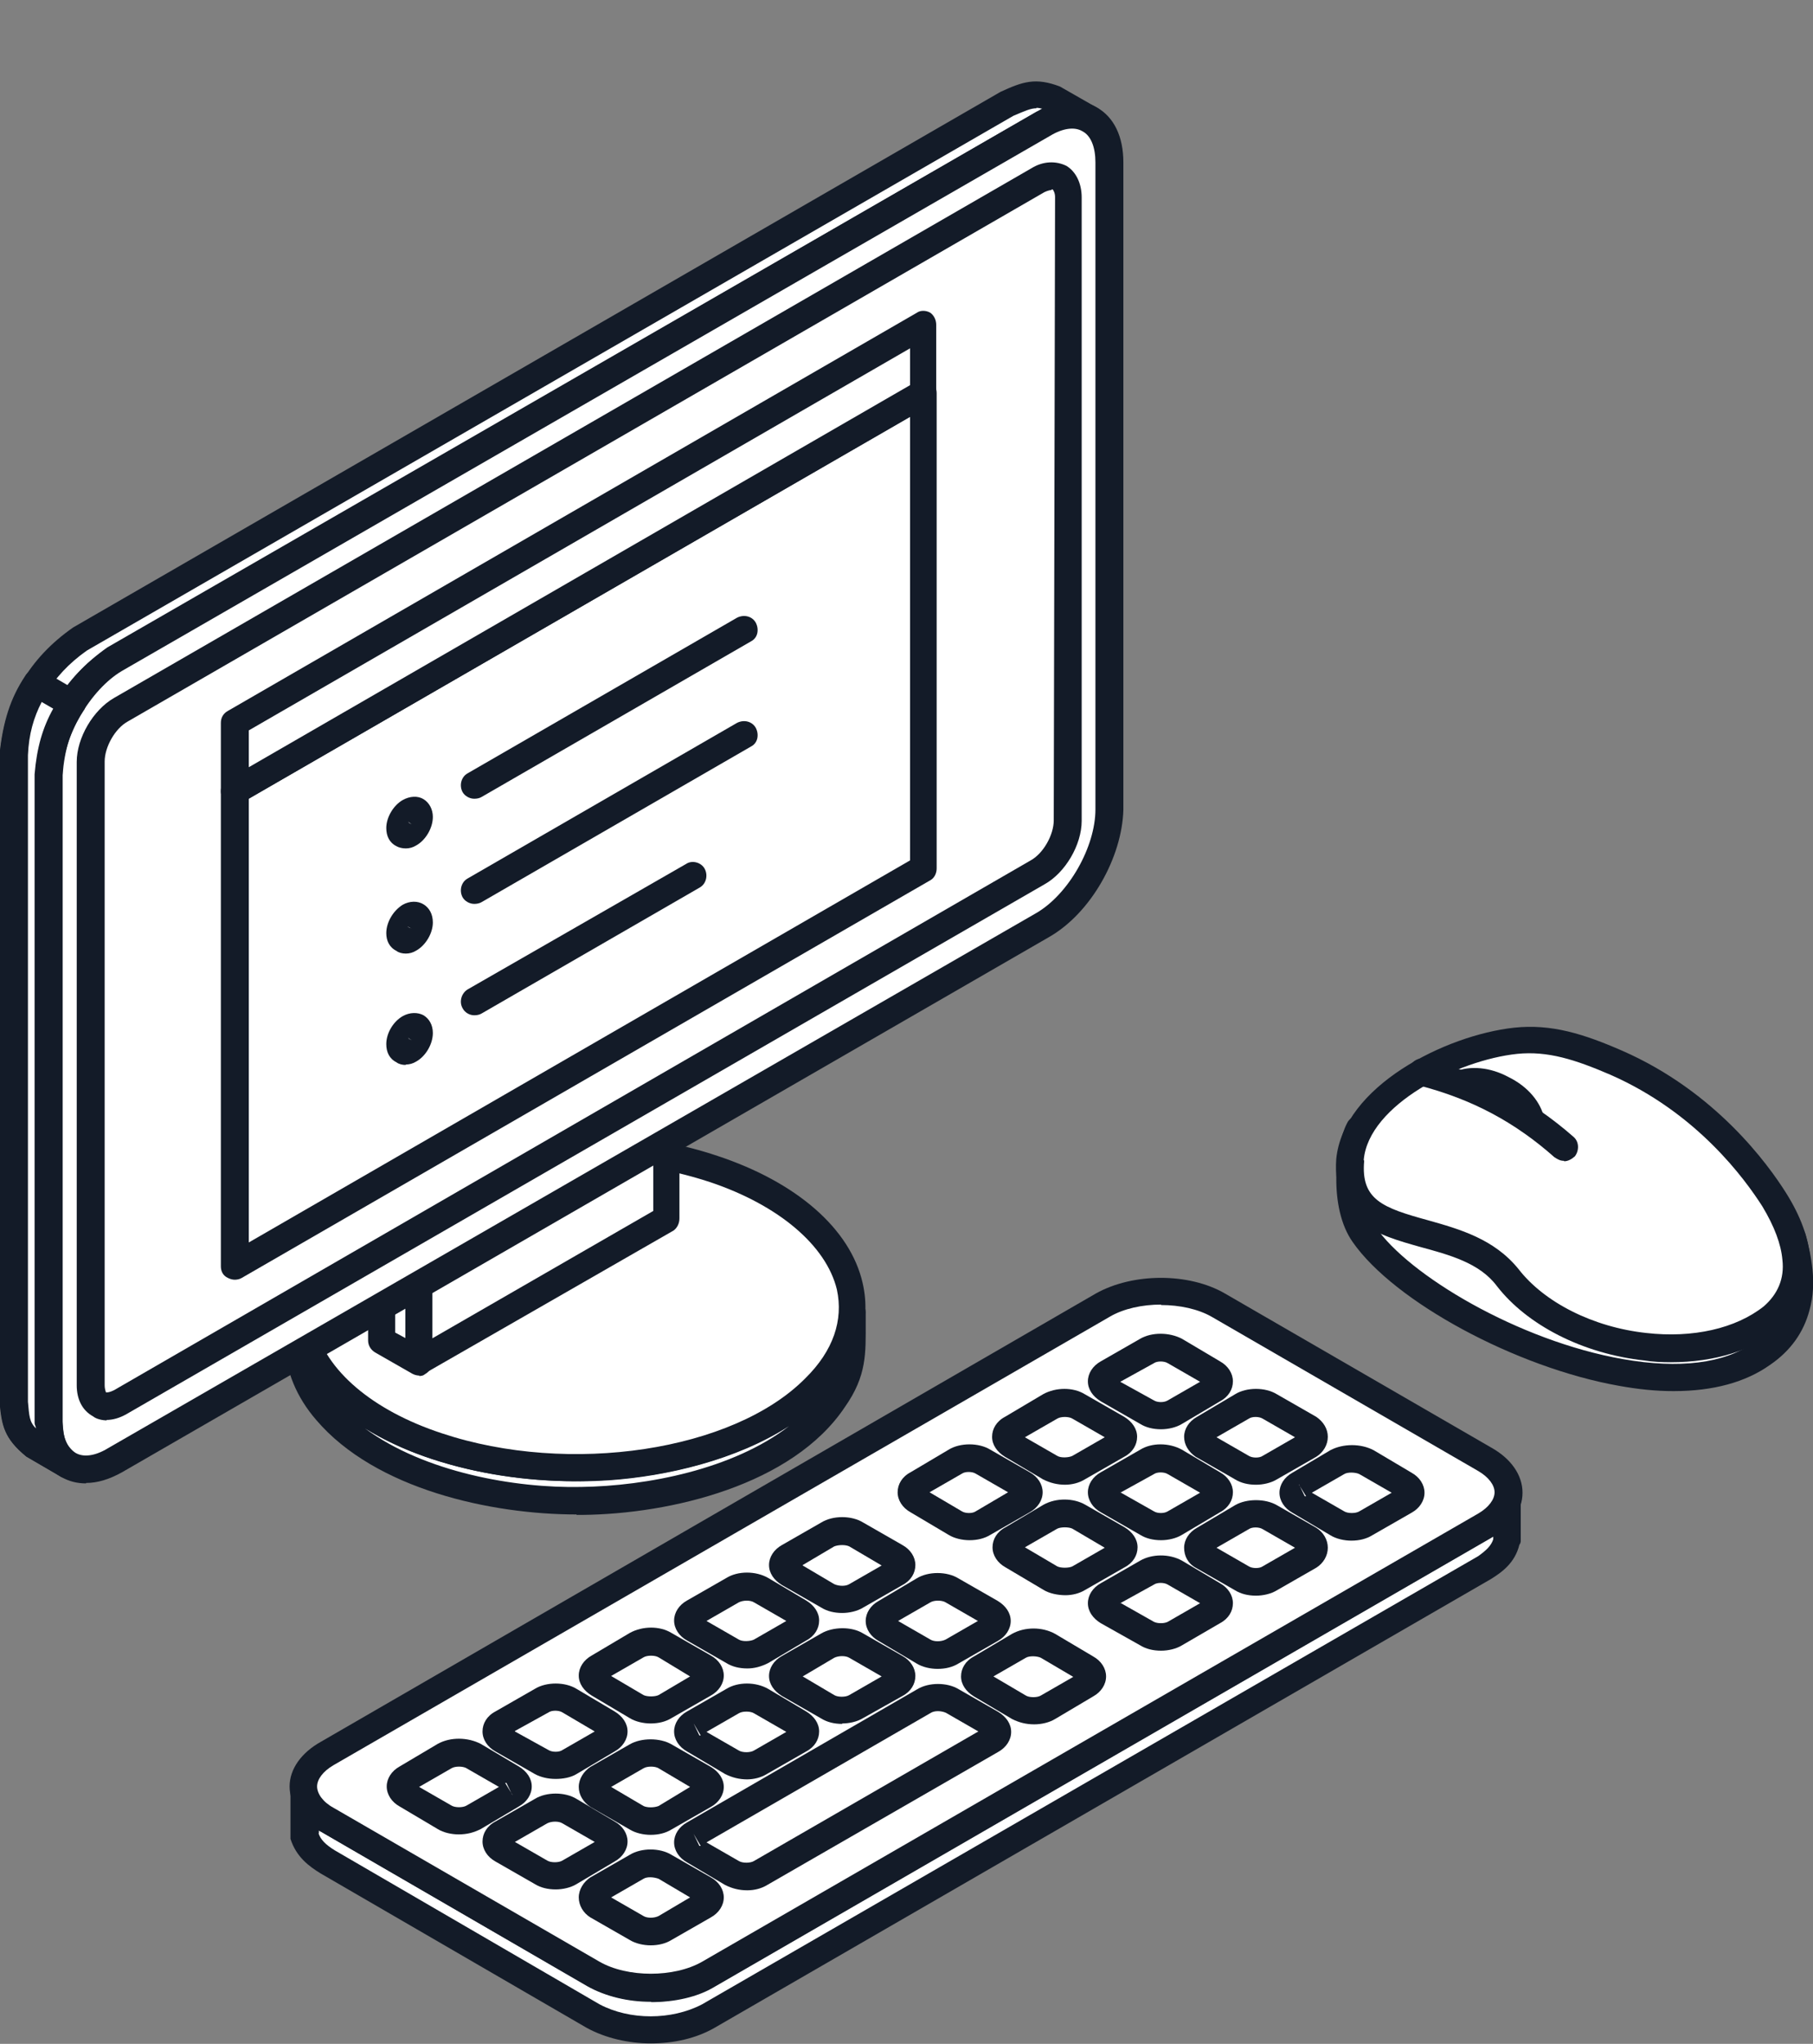 <?xml version="1.0" encoding="UTF-8"?> <svg xmlns="http://www.w3.org/2000/svg" id="a" width="40.88" height="46.06" viewBox="0 0 40.88 46.06"><rect x="0" y="0" width="40.88" height="46.06" fill="#808080" stroke="none"/><path d="M19.2,29.57c0,.8,.05,1.25-.39,1.95-1.15,1.66-3.8,2.27-5.69,2.3-1.91,.02-4.48-.51-5.76-2.02-.37-.42-.6-.94-.63-1.5v-.74c.05,.66,.31,1.17,.76,1.66,1.44,1.52,4.19,1.98,6.21,1.84,1.73-.12,4.06-.76,5.11-2.27,.24-.4,.37-.74,.39-1.21Z" fill="#fff" fill-rule="evenodd"></path><path d="M8.23,32.19c1.34,.99,3.38,1.35,4.87,1.32,1.49-.02,3.43-.4,4.69-1.37-1.18,.76-2.75,1.13-4.06,1.22-1.62,.11-3.88-.16-5.5-1.17h0Zm4.77,1.94c-1.91,0-4.53-.56-5.87-2.13-.45-.52-.68-1.1-.71-1.69v-.76c0-.17,.13-.3,.29-.31,.16-.02,.31,.12,.34,.29,.03,.57,.24,1.01,.68,1.47,1.34,1.4,3.96,1.89,5.95,1.75,1.73-.12,3.93-.74,4.87-2.14,.21-.34,.31-.64,.37-1.06,0-.17,.13-.31,.31-.28,.16,.01,.29,.14,.29,.31v.22c0,.69,.03,1.2-.47,1.91-1.18,1.76-3.93,2.41-5.92,2.43h-.13Z" fill="#131b28" fill-rule="evenodd"></path><path d="M9.85,32.59c-2.99-.99-4.01-3.2-2.28-4.92,1.73-1.72,5.55-2.32,8.51-1.32,2.99,.99,4.03,3.2,2.31,4.92-1.73,1.72-5.55,2.32-8.54,1.32Z" fill="#fff" fill-rule="evenodd"></path><path d="M12.97,26.17c-2.07,0-4.09,.61-5.19,1.71-.6,.62-.86,1.31-.68,2,.24,.99,1.28,1.9,2.86,2.42h0c2.88,.96,6.58,.4,8.2-1.24,.63-.62,.86-1.31,.71-2-.24-.99-1.31-1.9-2.86-2.42-.97-.32-2.02-.47-3.04-.47h0Zm-.03,7.21c-1.07,0-2.17-.16-3.2-.5h0c-1.78-.59-2.96-1.64-3.25-2.86-.24-.89,.08-1.81,.86-2.58,1.78-1.8,5.76-2.42,8.83-1.39,1.78,.59,2.99,1.64,3.27,2.86,.21,.9-.1,1.81-.86,2.58-1.2,1.21-3.41,1.89-5.66,1.89Z" fill="#131b28" fill-rule="evenodd"></path><polygon points="9.46 30.69 8.62 30.21 8.62 27.9 9.46 28.39 9.46 30.69" fill="#fff" fill-rule="evenodd"></polygon><path d="M8.91,30.03l.24,.13v-1.59l-.24-.13v1.59h0Zm.55,.97c-.05,0-.1-.01-.16-.04l-.84-.48c-.1-.06-.16-.16-.16-.27v-2.3c0-.11,.05-.21,.16-.26,.08-.06,.21-.06,.31,0l.81,.48c.11,.06,.16,.16,.16,.27v2.3c0,.11-.05,.21-.16,.27-.03,.03-.08,.04-.13,.04Z" fill="#131b28" fill-rule="evenodd"></path><polygon points="9.46 28.39 15.04 25.17 15.04 27.47 9.46 30.69 9.46 28.39" fill="#fff" fill-rule="evenodd"></polygon><path d="M9.75,28.56v1.6l4.98-2.87v-1.59l-4.98,2.86h0Zm-.29,2.43c-.05,0-.1-.01-.16-.04-.1-.06-.16-.16-.16-.27v-2.3c0-.11,.05-.21,.16-.27l5.58-3.22c.08-.05,.21-.05,.31,0,.08,.06,.13,.16,.13,.27v2.3c0,.11-.05,.21-.13,.27l-5.61,3.22s-.08,.04-.13,.04Z" fill="#131b28" fill-rule="evenodd"></path><path d="M1.55,33.02l-.79-.46c-.37-.31-.39-.5-.45-.97v-14.59c.1-1.09,.58-1.96,1.52-2.6L22.71,2.33c.45-.2,.63-.28,1.07-.1l.79,.46c-.45-.17-.63-.1-1.05,.1L2.62,14.85c-.94,.64-1.42,1.48-1.52,2.6v14.59c.05,.47,.08,.66,.45,.97Z" fill="#fff" fill-rule="evenodd"></path><path d="M23.37,2.44c-.13,0-.26,.06-.52,.17L1.96,14.66c-.81,.57-1.26,1.34-1.34,2.36v14.57c.03,.33,.03,.45,.18,.6,0-.04-.03-.08-.03-.12v-14.62c.1-1.23,.66-2.16,1.65-2.86L23.37,2.52c.05-.02,.08-.04,.13-.07-.05-.01-.08-.02-.13-.02h0ZM1.55,33.33c-.05,0-.1-.02-.16-.04l-.79-.46c-.52-.42-.55-.73-.6-1.21v-14.62c.1-1.22,.66-2.17,1.65-2.86L22.56,2.07c.5-.23,.79-.33,1.34-.12l.84,.48c.13,.08,.18,.25,.13,.4-.08,.15-.26,.21-.39,.16-.34-.13-.42-.09-.81,.09L2.75,15.12c-.81,.58-1.26,1.33-1.34,2.36v14.57c.03,.41,.05,.5,.31,.73,.13,.1,.16,.28,.08,.41-.08,.09-.16,.13-.26,.13Z" fill="#131b28" fill-rule="evenodd"></path><path d="M2.62,14.85L23.53,2.79c.81-.48,1.49-.09,1.49,.87v14.59c0,.96-.68,2.13-1.52,2.6L2.59,32.91c-.81,.48-1.49,.09-1.49-.87v-14.59c0-.95,.68-2.12,1.52-2.6Z" fill="#fff" fill-rule="evenodd"></path><path d="M2.75,15.12c-.71,.42-1.34,1.49-1.34,2.33v14.59c0,.34,.11,.6,.29,.7,.18,.11,.45,.07,.73-.1l20.93-12.06c.73-.42,1.34-1.49,1.34-2.34V3.66c0-.34-.1-.6-.29-.7-.18-.11-.45-.07-.73,.1L2.75,15.12h0Zm-.81,18.31c-.21,0-.39-.05-.55-.14-.39-.22-.6-.66-.6-1.24v-14.59c0-1.07,.73-2.33,1.68-2.87h0L23.37,2.52c.5-.29,.97-.32,1.36-.1,.39,.22,.6,.66,.6,1.24v14.59c-.03,1.07-.73,2.33-1.68,2.87L2.75,33.18c-.29,.16-.55,.24-.81,.24Z" fill="#131b28" fill-rule="evenodd"></path><path d="M30.63,25.47c-.24,.45-.32,1.71,.13,2.36,1.31,1.88,6.65,4.31,8.96,2.69,.37-.26,.65-.62,.79-1.07,.16-.56,.03-1.12-.08-1.52-.16,.73-.68,1.17-1.34,1.48-3.96,1.24-4.38-1.26-7.49-2.45-.6-.45-.86-.7-.97-1.49Z" fill="#fff" fill-rule="evenodd"></path><path d="M30.76,26.62c0,.38,.08,.77,.26,1.03,.73,1.08,3.22,2.57,5.58,2.98,1.26,.22,2.28,.1,2.93-.37,.34-.24,.58-.55,.68-.9,.03-.14,.05-.29,.05-.44-.31,.36-.71,.59-1.02,.75-2.8,.88-3.98,.01-5.32-1-.71-.52-1.42-1.05-2.44-1.44-.03-.01-.05-.02-.08-.04-.29-.2-.5-.38-.66-.58h0Zm6.97,4.73c-.39,0-.79-.04-1.23-.12-2.31-.41-5.06-1.89-6-3.24-.55-.78-.39-2.17-.13-2.67,.05-.12,.18-.19,.31-.16,.13,.02,.24,.13,.26,.27,.08,.67,.26,.86,.79,1.25,1.1,.42,1.89,1,2.57,1.51,1.31,.98,2.25,1.69,4.72,.92,.65-.32,1-.72,1.1-1.25,.03-.14,.16-.24,.31-.25,.16,0,.26,.1,.29,.24,.11,.42,.26,1.05,.08,1.68-.13,.49-.42,.91-.89,1.23-.55,.39-1.28,.59-2.17,.59Z" fill="#131b28" fill-rule="evenodd"></path><path d="M30.44,26.13c-.16,2.04,2.44,1.23,3.54,2.66,1.26,1.61,4.43,2.17,5.97,.89,.42-.34,.6-.79,.55-1.31-.03-.43-.24-.89-.5-1.33-.71-1.1-1.91-2.36-3.56-3.09-.81-.36-1.49-.57-2.25-.49-1.36,.15-3.61,1.18-3.75,2.68Z" fill="#fff" fill-rule="evenodd"></path><path d="M30.76,26.16c-.08,.88,.42,1.06,1.44,1.34,.71,.2,1.49,.42,2.04,1.1,.58,.75,1.68,1.31,2.88,1.44,1.05,.12,2.02-.1,2.65-.6,.31-.27,.47-.62,.42-1.05-.03-.35-.18-.75-.45-1.2-.39-.61-1.47-2.11-3.43-2.97-.79-.34-1.41-.54-2.1-.47-1.34,.14-3.35,1.15-3.46,2.39h0Zm6.92,4.54c-.21,0-.42-.01-.6-.04-1.39-.15-2.65-.8-3.33-1.68-.39-.52-1.07-.7-1.73-.88-.92-.26-1.99-.55-1.89-1.98h0c.16-1.64,2.46-2.79,4.01-2.96,.84-.09,1.57,.14,2.44,.52,2.1,.92,3.28,2.55,3.69,3.2,.34,.54,.5,1.01,.55,1.47,.05,.63-.18,1.17-.66,1.57-.63,.51-1.49,.78-2.49,.78Z" fill="#131b28" fill-rule="evenodd"></path><path d="M33.98,33.79v.95c-.08,.28-.26,.45-.52,.6l-17.5,10.1c-.76,.42-1.83,.41-2.59,0l-5.97-3.47c-.26-.15-.45-.31-.52-.6v-.95c.08,.28,.26,.45,.52,.6l5.97,3.47c.76,.42,1.83,.42,2.59,0l17.5-10.1c.26-.15,.45-.32,.52-.6Z" fill="#fff" fill-rule="evenodd"></path><path d="M7.18,41.31c.05,.15,.16,.26,.37,.39l5.97,3.47c.68,.36,1.62,.36,2.31,0l17.5-10.1c.18-.13,.29-.23,.34-.38v-.07s-.03,.02-.05,.03l-17.5,10.11c-.86,.47-2.04,.47-2.88,0l-6-3.48s-.05-.02-.05-.03v.07h0Zm7.49,4.74c-.5,0-1.02-.12-1.44-.35l-6-3.48c-.26-.16-.55-.37-.68-.78v-1.03c0-.15,.1-.28,.26-.3,.16-.02,.29,.07,.34,.22,.05,.17,.16,.28,.39,.42l5.97,3.47c.66,.36,1.62,.36,2.31,0l17.5-10.1c.21-.14,.31-.25,.37-.42,.03-.14,.18-.24,.34-.22,.16,.02,.26,.15,.26,.3v.95s0,.05-.03,.08c-.1,.41-.39,.62-.65,.78l-17.5,10.11c-.42,.24-.92,.35-1.44,.35Z" fill="#131b28" fill-rule="evenodd"></path><path d="M7.39,39.51l17.48-10.11c.73-.41,1.89-.41,2.62,0l5.97,3.47c.73,.41,.73,1.09,0,1.5l-17.5,10.1c-.71,.41-1.86,.41-2.59,0l-5.97-3.47c-.73-.41-.73-1.09,0-1.5Z" fill="#fff" fill-rule="evenodd"></path><path d="M7.39,39.51h0Zm18.79-10.11c-.42,0-.84,.09-1.15,.27L7.52,39.78h0c-.24,.14-.37,.32-.37,.48s.13,.35,.37,.48l6,3.47c.63,.36,1.68,.36,2.31,0l17.5-10.1c.24-.14,.37-.32,.37-.48s-.13-.34-.37-.48l-6-3.47c-.31-.18-.73-.27-1.15-.27h0Zm-11.5,15.7c-.52,0-1.05-.12-1.44-.35l-6-3.47c-.45-.25-.71-.63-.71-1.02s.26-.76,.71-1.01l17.47-10.1c.84-.47,2.1-.47,2.91,0l6,3.47c.45,.25,.71,.62,.71,1.02s-.26,.77-.71,1.02l-17.5,10.11c-.39,.24-.92,.35-1.44,.35Z" fill="#131b28" fill-rule="evenodd"></path><path d="M1.62,15.86l-.79-.46c-.34,.51-.47,.99-.52,1.59v14.59c.05,.47,.08,.66,.45,.97l.79,.46c-.37-.31-.39-.5-.45-.97v-14.59c.05-.6,.18-1.08,.52-1.59Z" fill="#fff" fill-rule="evenodd"></path><path d="M.94,15.82c-.18,.35-.29,.72-.31,1.2v14.57c.03,.32,.03,.45,.18,.6,0-.04-.03-.08-.03-.12v-14.62c.05-.6,.18-1.05,.42-1.48l-.26-.15H.94Zm.6,17.5c-.05,0-.1-.02-.16-.04l-.79-.46c-.5-.41-.55-.69-.6-1.21v-14.62c.08-.73,.24-1.25,.58-1.76,.08-.14,.26-.18,.42-.1l.79,.46c.08,.04,.13,.11,.13,.19,.03,.08,.03,.17-.03,.24-.29,.43-.42,.85-.47,1.45v14.57c.03,.41,.05,.5,.31,.73,.13,.1,.16,.28,.08,.41-.08,.09-.16,.13-.26,.13Z" fill="#131b28" fill-rule="evenodd"></path><path d="M15.64,38.84l.86-.51c.18-.1,.47-.1,.66,0l.86,.51c.18,.1,.18,.27,0,.37l-.86,.51c-.18,.1-.47,.1-.66,0l-.86-.51c-.18-.1-.18-.27,0-.37Z" fill="#fff" fill-rule="evenodd"></path><path d="M15.64,38.84h0Zm0,0l.13,.27h.03s-.16-.27-.16-.27h0Zm.29,.19l.73,.42c.08,.05,.26,.05,.34,0l.73-.42-.73-.42c-.08-.05-.26-.05-.34,0l-.73,.42h0Zm.92,1.07c-.18,0-.34-.04-.5-.12l-.86-.51c-.18-.1-.29-.27-.29-.45s.11-.35,.29-.45l.89-.51c.26-.16,.66-.16,.94,0l.86,.51c.18,.11,.29,.27,.29,.45s-.1,.35-.29,.45l-.89,.51c-.13,.08-.29,.12-.45,.12Z" fill="#131b28" fill-rule="evenodd"></path><path d="M12.21,40.82l-.89,.51c-.16,.1-.16,.27,0,.37l.89,.51c.16,.1,.45,.1,.63,0l.86-.5c.18-.1,.18-.27,0-.37l-.86-.51c-.18-.1-.47-.1-.63,0Z" fill="#fff" fill-rule="evenodd"></path><path d="M12.21,40.82h0Zm-.6,.69l.73,.42c.08,.05,.26,.05,.34,0l.73-.42-.73-.42c-.08-.05-.24-.05-.34,0h0l-.73,.42h0Zm.92,1.07c-.18,0-.34-.04-.47-.12l-.89-.51c-.18-.1-.29-.27-.29-.45s.1-.35,.29-.45l.89-.51c.26-.16,.68-.16,.94,0l.86,.51c.18,.1,.29,.27,.29,.45s-.11,.35-.29,.45l-.86,.51c-.13,.08-.31,.12-.47,.12Z" fill="#131b28" fill-rule="evenodd"></path><path d="M14.36,42.07l-.89,.51c-.16,.1-.16,.27,0,.37l.89,.51c.18,.1,.47,.1,.63,0l.89-.51c.16-.1,.16-.27,0-.37l-.89-.51c-.16-.1-.45-.1-.63,0Z" fill="#fff" fill-rule="evenodd"></path><path d="M13.78,42.76l.73,.42c.08,.05,.24,.05,.34,0l.71-.42-.71-.42c-.11-.04-.26-.05-.34,0l-.73,.42h0Zm.89,1.08c-.16,0-.34-.04-.47-.12l-.89-.51c-.16-.1-.26-.27-.26-.45s.11-.35,.26-.45l.89-.51h0c.26-.16,.68-.16,.94,0l.89,.51c.18,.1,.29,.27,.29,.45s-.11,.35-.29,.45l-.89,.51c-.13,.08-.29,.12-.47,.12Z" fill="#131b28" fill-rule="evenodd"></path><path d="M12.84,39.71l.86-.51c.18-.1,.18-.27,0-.37l-.86-.51c-.18-.1-.47-.1-.63,0l-.89,.51c-.16,.1-.16,.26,0,.37l.89,.51c.16,.1,.45,.1,.63,0Z" fill="#fff" fill-rule="evenodd"></path><path d="M11.61,39.02l.76,.42c.08,.05,.24,.05,.31,0l.73-.42-.73-.43c-.08-.05-.24-.05-.31,0l-.76,.42h0Zm1.23,.69h0Zm-.31,.38c-.18,0-.34-.04-.47-.11l-.89-.51c-.18-.1-.29-.27-.29-.45s.1-.35,.29-.45l.89-.51c.26-.16,.68-.16,.94,0l.86,.51c.18,.11,.29,.27,.29,.45s-.11,.35-.29,.45l-.86,.51h0c-.13,.08-.31,.11-.47,.11Z" fill="#131b28" fill-rule="evenodd"></path><path d="M15.01,38.47l.86-.51c.18-.1,.18-.27,0-.37l-.86-.51c-.18-.1-.47-.1-.66,0l-.89,.51c-.16,.1-.16,.27,0,.37l.89,.51c.18,.1,.47,.1,.66,0Z" fill="#fff" fill-rule="evenodd"></path><path d="M13.78,37.77l.73,.43c.08,.04,.26,.04,.34,0l.71-.42-.71-.43c-.08-.05-.26-.05-.34,0l-.73,.42h0Zm1.23,.69h0Zm-.34,.38c-.16,0-.34-.04-.47-.12l-.86-.51c-.18-.11-.29-.27-.29-.45s.11-.35,.29-.45l.86-.51c.29-.16,.68-.16,.94,0l.89,.51c.18,.1,.29,.27,.29,.45s-.11,.35-.29,.45l-.89,.51h0c-.13,.08-.29,.12-.47,.12Z" fill="#131b28" fill-rule="evenodd"></path><path d="M11.55,40.45l-.86,.51c-.18,.1-.47,.1-.65,0l-.86-.51c-.18-.1-.18-.27,0-.37l.86-.51c.18-.1,.47-.1,.65,0l.86,.51c.18,.1,.18,.27,0,.37Z" fill="#fff" fill-rule="evenodd"></path><path d="M11.55,40.45l-.13-.27s0,0-.03,0l.16,.26-.16-.26,.16,.26h0Zm-2.1-.18l.73,.42c.08,.05,.26,.05,.34,0l.73-.42-.73-.42c-.08-.05-.26-.05-.34,0l-.73,.42h0Zm.89,1.07c-.16,0-.34-.04-.47-.12l-.86-.51c-.18-.1-.29-.27-.29-.45s.11-.35,.29-.45l.86-.51c.29-.16,.68-.15,.97,0l.86,.51c.18,.11,.29,.27,.29,.45s-.11,.35-.29,.45h0l-.86,.51c-.16,.08-.31,.12-.5,.12Z" fill="#131b28" fill-rule="evenodd"></path><path d="M13.47,40.08l.89-.51c.18-.1,.47-.1,.66,0l.86,.51c.18,.1,.18,.27,0,.37l-.86,.51c-.18,.1-.47,.1-.66,0l-.89-.51c-.16-.1-.16-.27,0-.37Z" fill="#fff" fill-rule="evenodd"></path><path d="M13.47,40.08h0Zm0,0l.16,.27h0s-.16-.27-.16-.27h0Zm.31,.19l.73,.43c.08,.04,.24,.04,.34,0l.71-.43-.71-.42c-.08-.05-.26-.05-.34,0l-.73,.42h0Zm.89,1.08c-.16,0-.34-.04-.47-.12l-.89-.51c-.16-.11-.26-.27-.26-.45s.11-.35,.26-.45l.89-.51c.26-.15,.68-.15,.94,0l.89,.51c.18,.11,.29,.27,.29,.45s-.11,.35-.29,.45l-.89,.51c-.13,.08-.29,.12-.47,.12Z" fill="#131b28" fill-rule="evenodd"></path><path d="M19.96,36.35l.86-.51c.18-.1,.47-.1,.65,0l.86,.51c.18,.1,.18,.27,0,.37l-.89,.51c-.16,.1-.45,.1-.63,0l-.86-.51c-.18-.1-.18-.27,0-.37Z" fill="#fff" fill-rule="evenodd"></path><path d="M19.96,36.35h0Zm0,0l.13,.27h0s-.13-.27-.13-.27h0Zm.29,.18l.73,.42c.08,.05,.24,.05,.34,0l.73-.42-.73-.42c-.08-.05-.26-.05-.34,0l-.73,.42h0Zm.89,1.08c-.16,0-.34-.04-.47-.12l-.86-.51c-.18-.1-.29-.27-.29-.45s.11-.35,.29-.45l.86-.51c.26-.16,.68-.16,.94,0l.89,.51c.18,.11,.29,.27,.29,.45s-.11,.35-.29,.45l-.89,.51c-.13,.08-.29,.12-.47,.12Z" fill="#131b28" fill-rule="evenodd"></path><path d="M22.11,37.59l.86-.51c.18-.1,.47-.1,.65,0l.86,.51c.18,.1,.18,.27,0,.37l-.86,.51c-.18,.1-.47,.1-.65,0l-.86-.51c-.18-.1-.18-.27,0-.37Z" fill="#fff" fill-rule="evenodd"></path><path d="M22.27,37.86h0Zm-.16-.26l.16,.27h0s-.16-.27-.16-.27l.16,.26-.16-.26h0Zm.29,.18l.73,.43c.08,.05,.26,.05,.34,0l.73-.42-.73-.43c-.08-.04-.26-.05-.34,0l-.73,.42h0Zm.92,1.08c-.18,0-.34-.04-.5-.12l-.86-.51c-.18-.11-.29-.27-.29-.45s.1-.35,.29-.45h0l.86-.51c.29-.16,.68-.16,.97,0l.86,.51c.18,.1,.29,.27,.29,.45s-.11,.35-.29,.45l-.86,.51c-.13,.08-.31,.12-.47,.12Z" fill="#131b28" fill-rule="evenodd"></path><path d="M17.16,37.22l.86-.51c.18-.1,.18-.27,0-.37l-.86-.51c-.18-.1-.47-.1-.63,0l-.89,.51c-.18,.1-.18,.27,0,.37l.86,.51c.18,.1,.47,.1,.66,0Z" fill="#fff" fill-rule="evenodd"></path><path d="M15.93,36.53l.73,.42c.08,.05,.26,.04,.34,0l.73-.42-.73-.42c-.08-.05-.24-.05-.34,0l-.73,.42h0Zm1.23,.69h0Zm-.31,.38c-.18,0-.34-.04-.47-.12l-.89-.51c-.18-.1-.29-.27-.29-.45s.11-.35,.29-.45l.89-.51c.26-.16,.66-.16,.94,0l.86,.51c.18,.11,.29,.27,.29,.45s-.1,.35-.29,.45l-.86,.51h0c-.16,.08-.31,.12-.47,.12Z" fill="#131b28" fill-rule="evenodd"></path><path d="M19.31,35.97l.89-.51c.16-.1,.16-.27,0-.37l-.89-.51c-.18-.1-.44-.1-.63,0l-.89,.51c-.16,.1-.16,.27,0,.37l.89,.51c.18,.1,.45,.1,.63,0Z" fill="#fff" fill-rule="evenodd"></path><path d="M18.1,35.28l.71,.42c.11,.05,.26,.05,.34,0l.73-.42-.73-.43c-.08-.04-.24-.04-.34,0l-.71,.42h0Zm1.2,.69h0Zm-.31,.38c-.18,0-.34-.04-.47-.12l-.89-.51c-.18-.11-.29-.27-.29-.45s.11-.35,.29-.45l.89-.51c.26-.16,.68-.16,.94,0l.89,.51c.18,.1,.29,.27,.29,.45s-.1,.35-.29,.45l-.89,.51h0c-.13,.08-.31,.12-.47,.12Z" fill="#131b28" fill-rule="evenodd"></path><path d="M17.79,37.59l.89-.51c.18-.1,.45-.1,.63,0l.89,.51c.16,.1,.16,.27,0,.37l-.89,.51c-.18,.1-.44,.1-.63,0l-.89-.51c-.18-.1-.18-.27,0-.37Z" fill="#fff" fill-rule="evenodd"></path><path d="M17.79,37.59h0Zm0,0l.16,.27h0s-.16-.27-.16-.27h0Zm.31,.19l.71,.42c.08,.05,.26,.05,.34,0l.73-.42-.73-.42c-.08-.05-.24-.05-.34,0l-.71,.42h0Zm.89,1.07c-.18,0-.34-.04-.47-.12l-.89-.51c-.18-.11-.29-.27-.29-.45s.11-.35,.29-.45l.89-.51c.26-.15,.68-.16,.94,0l.89,.51c.18,.1,.29,.27,.29,.45s-.1,.35-.29,.45l-.89,.5c-.13,.08-.31,.12-.47,.12Z" fill="#131b28" fill-rule="evenodd"></path><path d="M15.64,41.33l5.19-3c.18-.1,.47-.1,.63,0l.89,.51c.18,.1,.18,.27,0,.37l-5.19,3c-.18,.1-.47,.1-.66,0l-.86-.51c-.18-.1-.18-.27,0-.37Z" fill="#fff" fill-rule="evenodd"></path><path d="M15.8,41.6h0Zm-.16-.27l.13,.27s0,0,.03,0l-.16-.27,.16,.27-.16-.27h0Zm.29,.19l.73,.42c.08,.05,.26,.05,.34,0l5.06-2.92-.73-.42c-.11-.05-.26-.05-.34,0l-5.06,2.92h0Zm.92,1.08c-.18,0-.34-.04-.5-.12l-.86-.51c-.18-.1-.29-.27-.29-.45s.11-.35,.29-.45h0l5.19-3c.26-.16,.68-.16,.94,0l.89,.51c.18,.11,.29,.27,.29,.45s-.11,.35-.29,.45l-5.21,3c-.13,.08-.29,.12-.45,.12Z" fill="#131b28" fill-rule="evenodd"></path><path d="M27.12,32.2l.89-.51c.16-.1,.47-.1,.63,0l.89,.51c.18,.1,.18,.27,0,.37l-.89,.51c-.18,.1-.47,.1-.63,0l-.89-.51c-.16-.1-.16-.27,0-.37Z" fill="#fff" fill-rule="evenodd"></path><path d="M27.12,32.2h0Zm0,0l.16,.27h0s-.16-.27-.16-.27h0Zm.31,.19l.73,.42c.08,.05,.24,.05,.31,0l.73-.42-.73-.42c-.08-.05-.24-.05-.31,0l-.73,.42h0Zm.89,1.07c-.18,0-.34-.04-.47-.12l-.89-.51c-.16-.11-.26-.27-.26-.45s.11-.35,.29-.45l.86-.51c.26-.16,.68-.16,.94,0l.89,.51c.16,.11,.26,.27,.26,.45s-.1,.35-.26,.45l-.89,.51c-.13,.08-.31,.12-.47,.12Z" fill="#131b28" fill-rule="evenodd"></path><path d="M29.29,33.45l.86-.51c.18-.1,.47-.1,.66,0l.86,.51c.18,.1,.18,.27,0,.37l-.86,.51c-.18,.1-.47,.1-.66,0l-.86-.51c-.18-.11-.18-.27,0-.37Z" fill="#fff" fill-rule="evenodd"></path><path d="M29.29,33.45l.13,.27s.03,0,.03,0l-.16-.26,.16,.26-.16-.26h0Zm.29,.19l.73,.42c.08,.05,.26,.05,.34,0l.73-.42-.73-.42c-.08-.04-.26-.05-.34,0l-.73,.42h0Zm.89,1.08c-.16,0-.34-.04-.47-.12l-.86-.51c-.18-.1-.29-.27-.29-.45s.11-.35,.29-.45h0l.86-.51c.29-.15,.68-.15,.97,0l.86,.51c.18,.1,.29,.27,.29,.45s-.11,.35-.29,.45l-.89,.51c-.13,.08-.29,.12-.47,.12Z" fill="#131b28" fill-rule="evenodd"></path><path d="M26.49,31.83l.86-.51c.18-.1,.18-.27,0-.37l-.86-.51c-.18-.1-.47-.1-.63,0l-.89,.51c-.18,.1-.18,.27,0,.37l.89,.51c.16,.1,.45,.1,.63,0Z" fill="#fff" fill-rule="evenodd"></path><path d="M25.26,31.14l.76,.42c.08,.05,.23,.05,.31,0l.73-.42-.73-.42c-.08-.05-.24-.05-.31,0l-.76,.42h0Zm1.23,.69h0Zm-.31,.38c-.18,0-.34-.04-.47-.12l-.89-.51c-.18-.11-.29-.27-.29-.45s.11-.35,.29-.45l.89-.51c.26-.15,.65-.15,.94,0l.86,.51c.18,.1,.29,.27,.29,.45s-.1,.35-.29,.45l-.86,.51h0c-.13,.08-.31,.12-.47,.12Z" fill="#131b28" fill-rule="evenodd"></path><path d="M24.97,33.45l.89-.51c.16-.1,.45-.1,.63,0l.86,.51c.18,.11,.18,.27,0,.37l-.86,.5c-.18,.1-.47,.1-.63,0l-.89-.51c-.18-.1-.18-.27,0-.37Z" fill="#fff" fill-rule="evenodd"></path><path d="M24.97,33.45h0Zm0,0l.16,.27h0s-.16-.27-.16-.27h0Zm.29,.18l.76,.43c.08,.05,.23,.05,.31,0l.73-.42-.73-.42c-.08-.05-.24-.05-.31,0l-.76,.42h0Zm.92,1.08c-.18,0-.34-.04-.47-.12l-.89-.51c-.18-.1-.29-.27-.29-.45s.11-.35,.29-.45l.89-.51c.26-.16,.65-.16,.94,0l.86,.51c.18,.1,.29,.27,.29,.45s-.1,.35-.29,.45l-.86,.51c-.13,.08-.31,.12-.47,.12Z" fill="#131b28" fill-rule="evenodd"></path><path d="M27.12,34.69l.89-.51c.16-.1,.45-.1,.63,0l.89,.51c.18,.1,.18,.27,0,.37l-.89,.51c-.18,.1-.47,.1-.63,0l-.89-.51c-.16-.1-.16-.27,0-.37Z" fill="#fff" fill-rule="evenodd"></path><path d="M27.12,34.69h0Zm0,0l.16,.27h0s-.16-.27-.16-.27h0Zm.31,.19l.73,.42c.08,.05,.24,.05,.31,0l.73-.42-.73-.42c-.08-.05-.24-.05-.31,0l-.73,.42h0Zm.89,1.08c-.18,0-.34-.04-.47-.12l-.89-.51c-.18-.1-.26-.27-.26-.45s.11-.35,.29-.45l.86-.51c.26-.15,.68-.15,.94,0l.89,.51c.16,.1,.26,.27,.26,.45s-.1,.35-.26,.45l-.89,.51c-.13,.08-.31,.12-.47,.12Z" fill="#131b28" fill-rule="evenodd"></path><path d="M22.16,34.32l.89-.51c.16-.1,.16-.27,0-.37l-.89-.51c-.16-.1-.45-.1-.63,0l-.89,.51c-.16,.1-.16,.27,0,.37l.89,.51c.18,.1,.47,.1,.63,0Z" fill="#fff" fill-rule="evenodd"></path><path d="M20.96,33.63l.73,.43c.08,.05,.24,.05,.31,0l.73-.43-.73-.42c-.08-.05-.24-.05-.31,0l-.73,.42h0Zm1.21,.69h0Zm-.31,.39c-.16,0-.34-.04-.47-.12l-.86-.51c-.18-.1-.29-.27-.29-.45s.1-.35,.29-.45l.86-.51c.26-.16,.68-.16,.94,0l.89,.51c.18,.1,.29,.27,.29,.45s-.11,.35-.29,.45l-.89,.51h0c-.13,.08-.29,.12-.47,.12Z" fill="#131b28" fill-rule="evenodd"></path><path d="M24.31,33.08l.89-.51c.18-.1,.18-.27,0-.37l-.86-.51c-.18-.1-.47-.1-.65,0l-.86,.51c-.18,.1-.18,.27,0,.37l.86,.51c.18,.1,.47,.1,.63,0Z" fill="#fff" fill-rule="evenodd"></path><path d="M23.11,32.39l.73,.42c.08,.05,.26,.04,.34,0l.73-.42-.73-.42c-.08-.05-.26-.05-.34,0l-.73,.42h0Zm1.2,.69h0Zm-.29,.38c-.18,0-.34-.04-.5-.12l-.86-.51c-.18-.11-.29-.27-.29-.45s.1-.35,.29-.45l.86-.51c.29-.16,.68-.16,.94,0l.89,.51c.18,.11,.29,.27,.29,.45s-.1,.35-.29,.45l-.89,.51h0c-.13,.08-.29,.12-.45,.12Z" fill="#131b28" fill-rule="evenodd"></path><path d="M22.82,34.69l.86-.51c.18-.1,.47-.1,.63,0l.89,.51c.18,.1,.18,.27,0,.37l-.89,.51c-.16,.1-.45,.1-.63,0l-.86-.51c-.18-.1-.18-.27,0-.37Z" fill="#fff" fill-rule="evenodd"></path><path d="M22.82,34.69h0Zm0,0l.13,.27h0s-.13-.27-.13-.27h0Zm.29,.18l.73,.43c.08,.04,.26,.04,.34,0l.73-.42-.73-.43c-.08-.04-.26-.04-.34,0l-.73,.42h0Zm.92,1.08c-.18,0-.37-.04-.5-.12l-.86-.51c-.18-.1-.29-.27-.29-.45s.1-.35,.29-.45l.86-.51c.29-.16,.68-.15,.94,0l.89,.51c.18,.11,.29,.27,.29,.45s-.1,.35-.29,.45l-.89,.51c-.13,.08-.29,.12-.45,.12Z" fill="#131b28" fill-rule="evenodd"></path><path d="M24.97,35.94l.89-.51c.16-.1,.45-.1,.63,0l.86,.51c.18,.1,.18,.27,0,.37l-.86,.51c-.18,.1-.47,.1-.63,0l-.89-.51c-.18-.1-.18-.27,0-.37Z" fill="#fff" fill-rule="evenodd"></path><path d="M24.97,35.94l.16,.27h0s-.16-.27-.16-.27l.16,.27-.16-.27h0Zm.29,.18l.76,.43c.08,.04,.23,.04,.31,0l.73-.42-.73-.42c-.08-.05-.24-.05-.31,0l-.76,.42h0Zm.92,1.08c-.18,0-.34-.04-.47-.12l-.89-.5c-.18-.11-.29-.27-.29-.45s.11-.35,.29-.45h0l.89-.51c.26-.15,.65-.16,.94,0l.86,.51c.18,.1,.29,.27,.29,.45s-.1,.35-.29,.45l-.86,.5c-.13,.08-.31,.12-.47,.12Z" fill="#131b28" fill-rule="evenodd"></path><path d="M35.26,26.16c-.08,0-.13-.03-.21-.08-.89-.79-1.86-1.31-3.06-1.62-.16-.04-.26-.21-.21-.38,.03-.16,.21-.26,.37-.22,1.28,.34,2.36,.91,3.33,1.76,.13,.11,.13,.31,.03,.44-.08,.07-.16,.11-.24,.11Z" fill="#131b28" fill-rule="evenodd"></path><path d="M2.72,16L23.4,4.06c.39-.21,.68-.04,.68,.39v14.05c0,.43-.29,.95-.68,1.17L2.7,31.61c-.37,.21-.66,.04-.66-.39v-14.05c0-.43,.31-.96,.68-1.17Z" fill="#fff" fill-rule="evenodd"></path><path d="M2.72,16h0ZM23.71,4.28s-.08,.01-.16,.05L2.88,16.26h0c-.29,.16-.52,.58-.52,.9v14.05c0,.11,.03,.16,.03,.17,.03,0,.08,0,.18-.05l20.67-11.94c.29-.16,.52-.58,.52-.9l.03-14.05c0-.11-.05-.16-.05-.17h-.03ZM2.41,32.01c-.1,0-.24-.03-.31-.09-.24-.13-.37-.38-.37-.7v-14.05c0-.54,.37-1.17,.84-1.44L23.26,3.79c.26-.16,.55-.17,.79-.05,.21,.13,.34,.39,.34,.71v14.05c0,.54-.37,1.17-.84,1.43L2.85,31.87c-.16,.09-.31,.13-.45,.13Z" fill="#131b28" fill-rule="evenodd"></path><path d="M34.53,25.57c-.16,0-.29-.1-.31-.25-.03-.17-.24-.37-.5-.5-.29-.15-.55-.16-.65-.11-.16,.07-.34,0-.42-.15-.05-.16,0-.34,.16-.41,.34-.14,.79-.1,1.2,.12,.45,.22,.73,.57,.81,.93,.05,.16-.05,.33-.24,.36-.03,0-.03,0-.05,0Z" fill="#131b28" fill-rule="evenodd"></path><polygon points="5.29 17.83 20.83 8.86 20.83 19.57 5.29 28.53 5.29 17.83" fill="#fff" fill-rule="evenodd"></polygon><path d="M5.61,18v10l14.91-8.61V9.39L5.61,18h0Zm-.31,10.84c-.05,0-.1-.01-.16-.04-.11-.05-.16-.15-.16-.26v-10.71c0-.11,.05-.21,.16-.27l15.54-8.97c.08-.06,.21-.06,.31,0,.08,.05,.13,.16,.13,.27v10.71c0,.11-.05,.21-.13,.26L5.45,28.8c-.05,.03-.11,.04-.16,.04Z" fill="#131b28" fill-rule="evenodd"></path><polygon points="5.29 17.83 20.83 8.86 20.83 7.32 5.29 16.28 5.29 17.83" fill="#fff" fill-rule="evenodd"></polygon><path d="M5.61,16.46v.83l14.91-8.61v-.83L5.61,16.46h0Zm-.31,1.68c-.05,0-.1-.02-.16-.04-.11-.06-.16-.16-.16-.27v-1.54c0-.11,.05-.21,.16-.27L20.67,7.05c.08-.06,.21-.06,.31,0,.08,.06,.13,.16,.13,.27v1.54c0,.11-.05,.21-.13,.27L5.45,18.09c-.05,.03-.11,.04-.16,.04Z" fill="#131b28" fill-rule="evenodd"></path><path d="M9.22,18.29h0c.13-.07,.24-.01,.24,.12h0c0,.14-.1,.3-.24,.37h0c-.11,.07-.21,.01-.21-.13h0c0-.13,.1-.3,.21-.37Z" fill="#fff" fill-rule="evenodd"></path><path d="M9.2,18.52s.03,.02,.03,.03c.03,.01,.03,.02,.05,.02-.03-.01-.03-.02-.05-.03,0-.01-.03-.02-.03-.02h0Zm-.05,.6c-.08,0-.16-.02-.21-.05-.16-.08-.23-.23-.23-.41,0-.24,.16-.51,.37-.63h0c.16-.09,.34-.1,.47-.02,.13,.08,.21,.23,.21,.4,0,.25-.16,.52-.37,.64-.08,.05-.16,.07-.24,.07Z" fill="#131b28" fill-rule="evenodd"></path><path d="M9.22,20.66h0c.13-.07,.24-.01,.24,.13h0c0,.13-.1,.3-.24,.37h0c-.11,.07-.21,.01-.21-.12h0c0-.14,.1-.3,.21-.37Z" fill="#fff" fill-rule="evenodd"></path><path d="M9.2,20.88s.03,.02,.03,.03c.03,0,.03,.02,.05,.02-.03-.01-.03-.02-.05-.03,0,0-.03-.01-.03-.01h0Zm-.05,.61c-.08,0-.16-.02-.21-.06-.16-.08-.23-.23-.23-.4,0-.25,.16-.51,.37-.64h0c.16-.09,.34-.09,.47-.01,.13,.08,.21,.22,.21,.41,0,.24-.16,.51-.37,.63-.08,.05-.16,.07-.24,.07Z" fill="#131b28" fill-rule="evenodd"></path><path d="M9.22,23.17h0c.13-.07,.24-.01,.24,.12h0c0,.14-.1,.3-.24,.37h0c-.11,.07-.21,.01-.21-.13h0c0-.13,.1-.3,.21-.37Z" fill="#fff" fill-rule="evenodd"></path><path d="M9.2,23.39s.03,.02,.03,.03c.03,0,.03,.01,.05,.02-.03-.01-.03-.02-.05-.03,0-.01-.03-.02-.03-.02h0Zm-.05,.61c-.08,0-.16-.02-.21-.06-.16-.08-.23-.23-.23-.41,0-.25,.16-.51,.37-.63,.16-.09,.34-.09,.47-.02,.13,.08,.21,.22,.21,.4,0,.25-.16,.52-.37,.64-.08,.05-.16,.07-.24,.07Z" fill="#131b28" fill-rule="evenodd"></path><path d="M10.69,20.37c-.1,0-.21-.06-.26-.15-.08-.15-.03-.34,.11-.42l6.08-3.51c.16-.08,.34-.03,.42,.11,.08,.15,.05,.34-.1,.42l-6.08,3.51c-.05,.03-.11,.04-.16,.04Z" fill="#131b28" fill-rule="evenodd"></path><path d="M10.69,18c-.1,0-.21-.06-.26-.15-.08-.15-.03-.34,.11-.42l6.08-3.51c.16-.08,.34-.03,.42,.11,.08,.15,.05,.34-.1,.42l-6.08,3.51c-.05,.03-.11,.04-.16,.04Z" fill="#131b28" fill-rule="evenodd"></path><path d="M10.69,22.88c-.1,0-.21-.06-.26-.16-.08-.14-.03-.33,.11-.42l4.93-2.83c.13-.09,.34-.04,.42,.11,.08,.15,.03,.34-.11,.42l-4.92,2.84c-.05,.03-.11,.04-.16,.04Z" fill="#131b28" fill-rule="evenodd"></path></svg> 